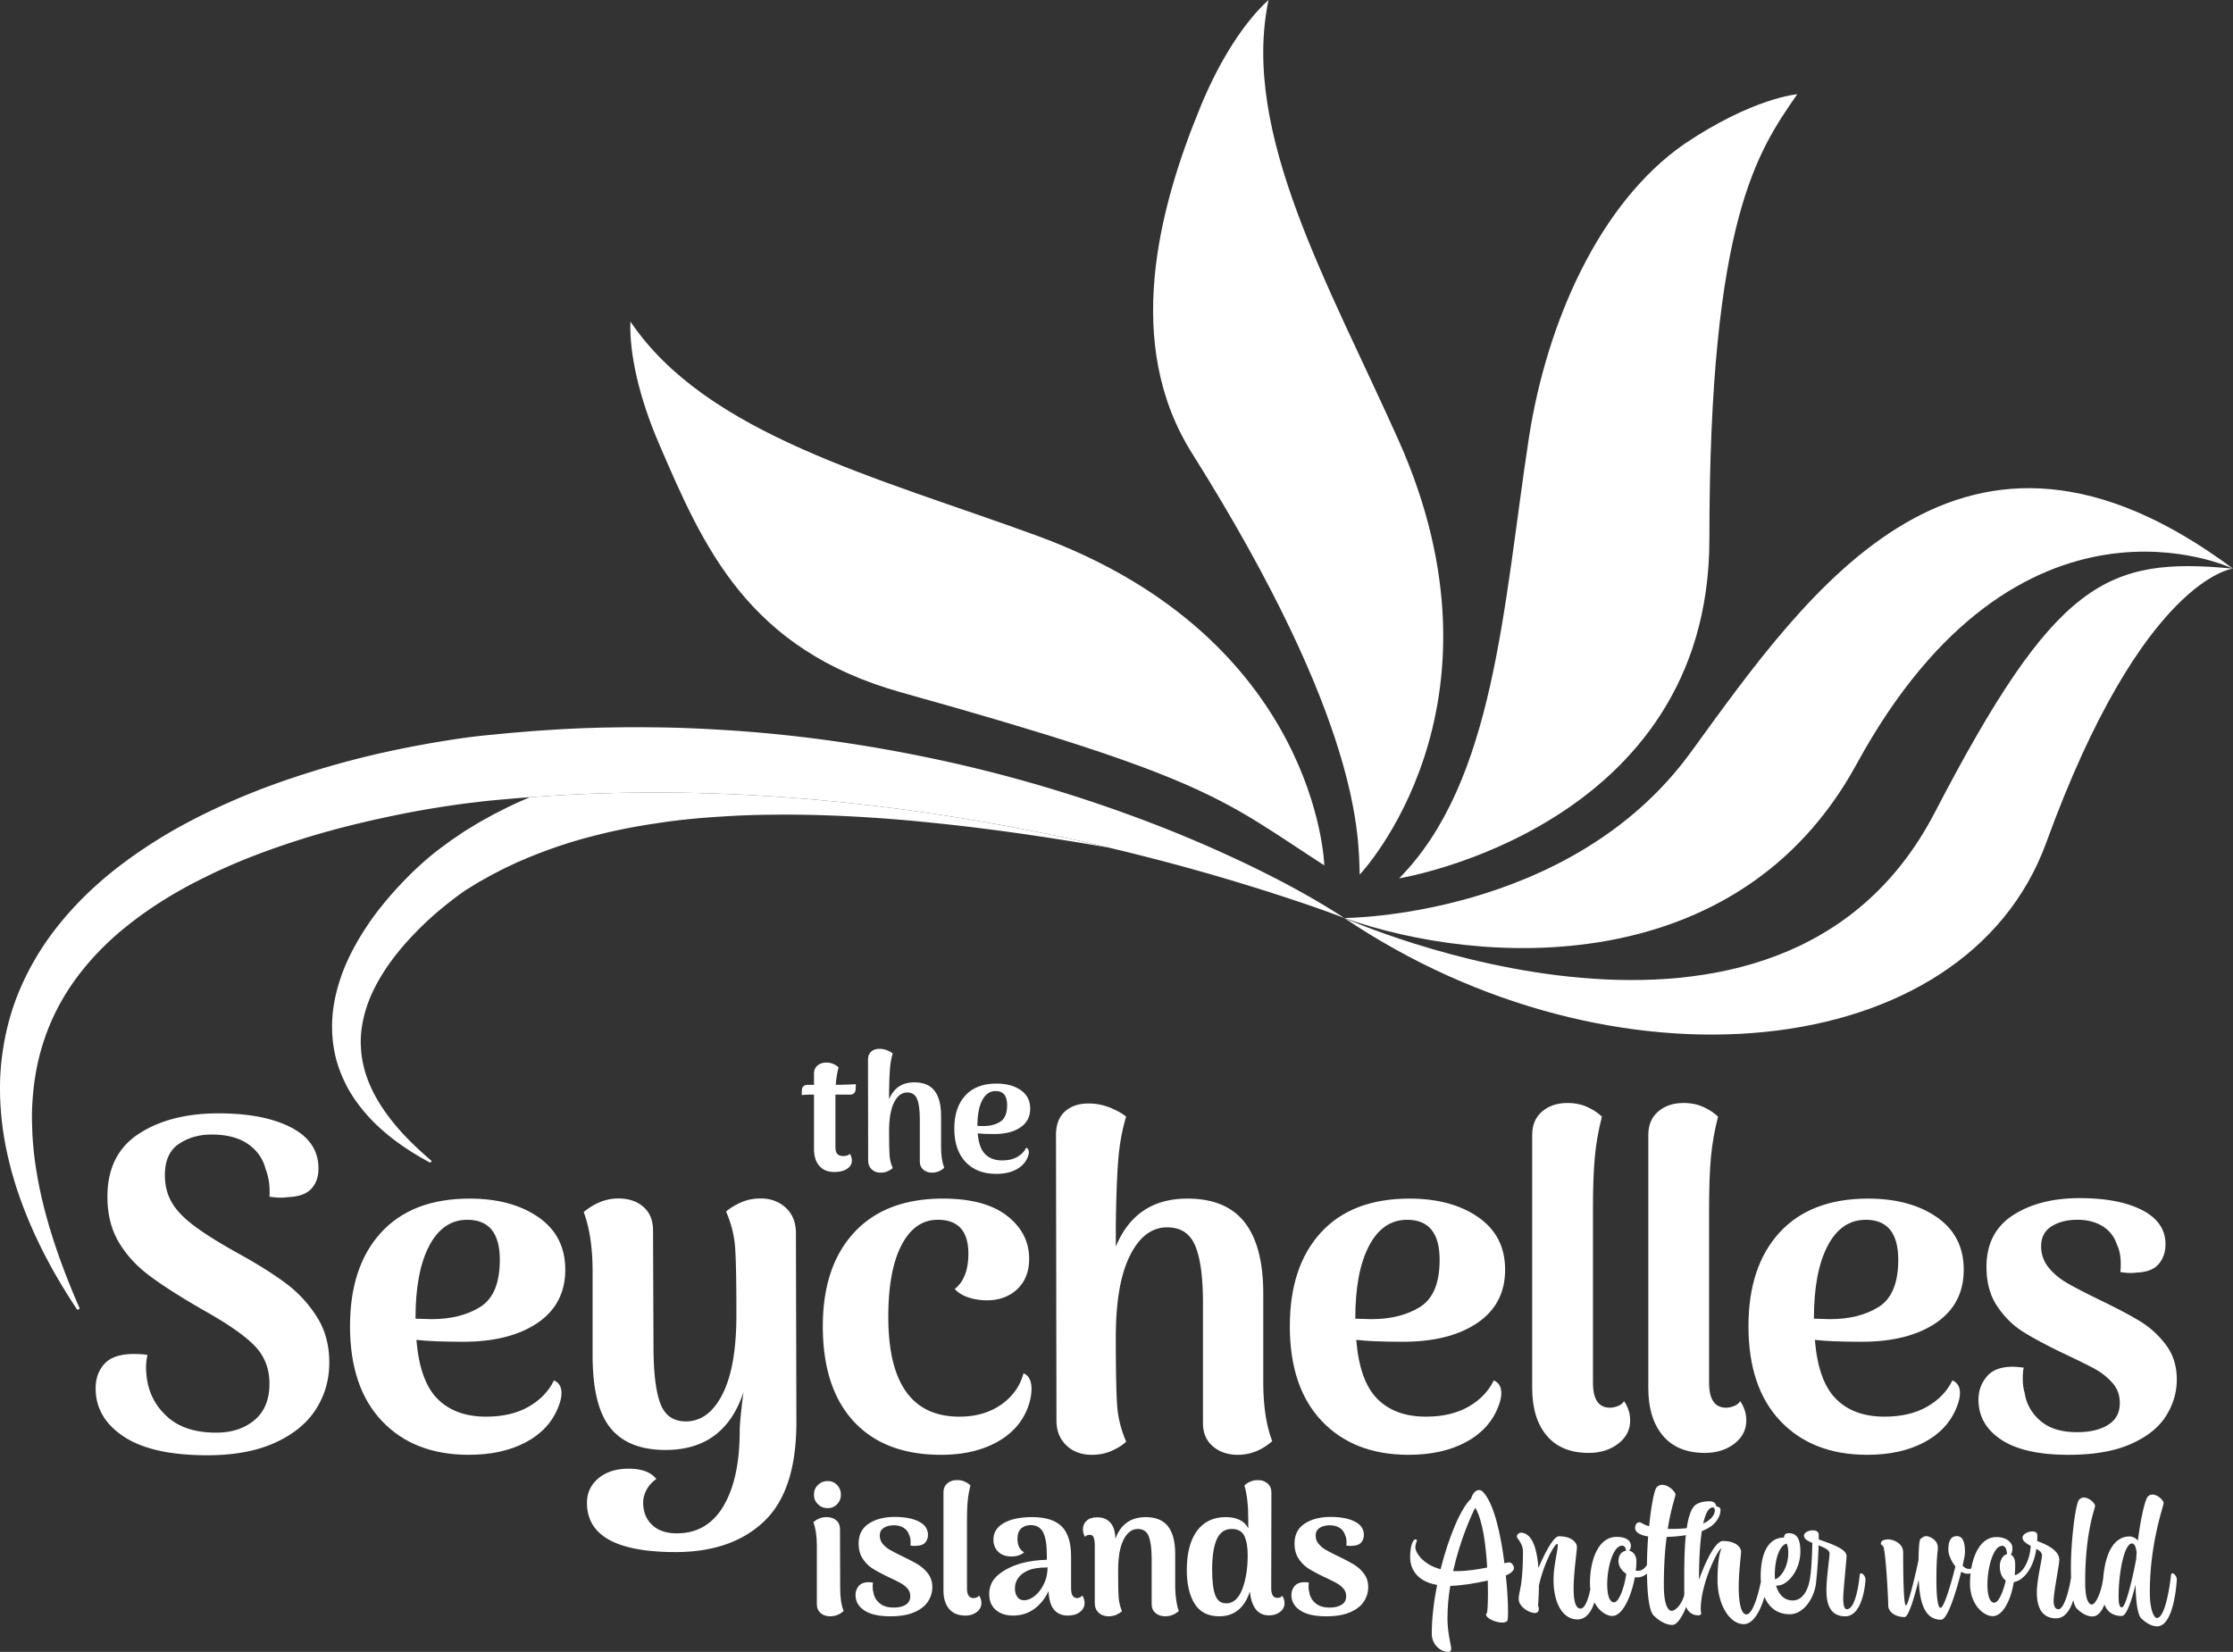 <svg id="Layer_1" xmlns="http://www.w3.org/2000/svg" xmlns:xlink="http://www.w3.org/1999/xlink" viewBox="0 0 734.645 543.602"><rect x="0" y="0" width="734.645" height="543.602" fill="#333333" stroke="none"/><defs><style>.cls-1{fill:#fff}</style></defs><g id="logoMark"><a xlink:href="54.136"><path id="logoMark__PathItem_" class="cls-1" d="M364.79 278.933c-19.217-3.34-38.366-6.165-57.524-8.118-15.422-1.625-30.844-2.586-46.157-2.735-7.661-.02-15.292.07-22.885.585-7.582.426-15.134 1.14-22.577 2.32a190.962 190.962 0 00-22.023 4.529c-1.814.446-3.578 1.01-5.382 1.516a253.77 253.77 0 00-5.302 1.714c-3.49 1.25-6.978 2.528-10.378 3.995l-2.547 1.09-2.507 1.19c-1.685.753-3.301 1.645-4.946 2.487-1.645.843-3.231 1.784-4.856 2.666-.794.466-1.577.972-2.37 1.447l-1.179.724-.594.367-.239.148-.247.159c-2.894 1.972-5.868 4.321-8.682 6.68a106.526 106.526 0 00-8.088 7.592c-5.104 5.303-9.624 11.12-12.874 17.444-1.626 3.162-2.905 6.452-3.707 9.832-.833 3.38-1.21 6.858-.972 10.337.179 3.49.972 6.988 2.23 10.387 1.299 3.39 3.053 6.7 5.194 9.812 4.188 6.19 9.685 11.688 15.609 16.75.153.13.185.354.073.522a.4.4 0 01-.52.13c-6.913-3.704-13.554-8.206-19.216-14.091-2.845-3.003-5.461-6.344-7.562-10.09-2.042-3.766-3.707-7.88-4.52-12.23-.872-4.342-1-8.851-.515-13.262.515-4.4 1.645-8.692 3.171-12.775 1.517-4.084 3.499-7.94 5.69-11.606 2.21-3.667 4.638-7.166 7.294-10.437 2.646-3.29 5.471-6.412 8.425-9.396a106.51 106.51 0 019.494-8.514l.714-.544.635-.466 1.268-.932c.852-.624 1.685-1.259 2.547-1.863 1.755-1.15 3.469-2.409 5.273-3.49 1.804-1.09 3.588-2.21 5.441-3.2l2.756-1.536 2.805-1.428a127.956 127.956 0 019.336-4.301c43.689-3.29 87.576-1.18 131.136 5.223a704.935 704.935 0 0159.279 11.368z"/></a><a xlink:href="28.473"><path id="logoMark__PathItem_-2" class="cls-1" d="M562.377 177.48c0-105.616 16.034-127.802 28.902-146.47 0 0-14.462 1.13-37.051 16.306-28.072 19.428-45.383 58.797-51.255 96.903-8.43 55.421-11.214 113.012-42.673 144.82 0 0 102.077-16.517 102.077-111.56z"/></a><a xlink:href="26.007"><path id="logoMark__PathItem_-3" class="cls-1" d="M460.08 144.798C437.204 93.62 408.171 43.788 417.337 0c-7.67 6.926-15.806 19.2-22.257 34.817-14.082 34.09-25.512 78.36-2.947 114.28 56.184 89.432 54.755 126.691 55.206 138.712 0 0 52.166-54.8 12.74-143.011z"/></a><a xlink:href="54.136"><path id="logoMark__PathItem_-4" class="cls-1" d="M340.96 176.22c-52.65-19.247-108.579-33.288-133.554-70.404-.39 10.326 2.726 24.719 9.415 40.236 14.596 33.872 29.05 67.687 79.813 81.844 101.099 28.194 105.42 35.129 139.057 56.894 0 0-2.02-74.677-94.73-108.57z"/></a><a xlink:href="52.831"><path id="logoMark__PathItem_-5" class="cls-1" d="M442.264 302.093s74.334 0 113.98-54.512c39.174-53.866 89.2-126.864 178.401-60.458 0 0-70.37-33.699-123.89 64.423-39.06 71.607-123.89 66.405-168.491 50.547z"/></a><a xlink:href="52.831"><path id="logoMark__PathItem_-6" class="cls-1" d="M442.264 302.093s142.971 64.041 194.26-34.69c39.645-76.316 56.494-84.245 98.121-80.28 0 0-29.733 2.973-61.45 90.192-26.732 73.514-142.721 84.245-230.93 24.778z"/></a><a xlink:href="71.886"><path id="logoMark__PathItem_-7" class="cls-1" d="M442.267 302.095a376.865 376.865 0 00-16.81-5.956 631.436 631.436 0 00-16.918-5.392c-11.309-3.46-22.677-6.581-34.085-9.455a704.942 704.942 0 00-68.943-13.727c-43.56-6.403-87.446-8.514-131.135-5.224-2.696.199-5.391.416-8.087.664-3.023.268-5.67.486-8.514.843-2.825.317-5.67.684-8.504 1.09a321.003 321.003 0 00-16.978 2.894c-11.259 2.27-22.448 4.936-33.331 8.395-10.882 3.44-21.547 7.473-31.617 12.498-10.11 4.936-19.604 10.902-27.99 17.989-4.182 3.558-8.047 7.433-11.486 11.635-3.46 4.183-6.482 8.703-8.97 13.51a73.86 73.86 0 00-5.818 15.214c-1.378 5.312-2.17 10.812-2.458 16.412-.159 2.795-.129 5.62-.01 8.445.1 2.835.337 5.679.674 8.514.684 5.688 1.794 11.368 3.22 17.017 2.85 11.14 6.897 22.106 11.6 32.86a.483.483 0 01-.843.46c-6.53-9.804-12.289-20.238-16.743-31.368a147.145 147.145 0 01-3.111-8.582c-.922-2.914-1.785-5.858-2.488-8.861-1.457-5.986-2.419-12.151-2.766-18.415a94.014 94.014 0 01-.069-9.456 87.587 87.587 0 011.011-9.495c1.02-6.313 2.736-12.577 5.243-18.534 2.488-5.956 5.66-11.645 9.356-16.918 3.727-5.263 7.96-10.13 12.518-14.59 4.56-4.47 9.475-8.493 14.59-12.18 5.124-3.687 10.436-7.037 15.877-10.09 10.942-6.026 22.32-11.001 33.936-15.075 11.626-4.044 23.43-7.413 35.393-9.98a346.7 346.7 0 0118.05-3.41c3.022-.485 6.064-.941 9.127-1.328 3.043-.396 6.304-.684 9.198-.962l4.45-.425 4.539-.367c3.023-.268 6.046-.436 9.07-.644 3.022-.189 6.055-.327 9.078-.466 3.032-.08 6.065-.218 9.098-.238 6.056-.129 12.112-.09 18.168 0 6.055.109 12.111.387 18.157.753 24.163 1.398 48.178 4.807 71.757 9.862 23.579 5.055 46.722 11.943 69.15 20.486a425.057 425.057 0 0133.045 14.203c10.783 5.204 21.359 10.873 31.37 17.394z"/></a></g><g id="tagline"><path id="tagline__CompoundPathItem_" class="cls-1" d="M466.144 506.899c0 .412-.517 1.187-.517 2.375 0 1.29 2.117 5.471 8.312 7.123 2.736-10.892 6.866-20.443 10.066-23.23.258-1.29 1.342-2.839 2.581-2.839.413 0 .826.155 1.24.567 3.664 3.666 5.936 13.99 7.123 23.54.774-.154 1.29-.31 1.497-.31.98 0 1.652 1.343 1.652 1.808 0 1.187-1.652 2.116-2.685 2.53.517 4.749.723 9.033.723 11.77 0 1.857-.103 2.994-.258 3.2-.361.36-.98.515-1.704.515-2.168 0-5.265-1.444-5.265-2.632 0-.207.103-.361.258-.516.206-.207.362-2.943.362-6.815 0-1.187-.052-2.478-.052-3.87-4.027.928-8.931 1.703-12.338 1.754-.62 3.51-.929 7.176-.929 10.738 0 4.698 1.239 9.034 1.239 9.911 0 .568-.258 1.084-.93 1.084-2.684 0-5.472-2.478-5.472-5.936 0-5.11.672-10.635 1.755-16.106-7.382-1.24-8.878-6.144-8.878-9.034 0-3.82.929-5.937 1.703-5.937.362 0 .516.104.516.31zm23.126 8.93c-.413-7.433-1.496-15.692-3.923-19.667-1.29 2.426-5.007 10.737-7.279 20.855h1.29c3.356 0 6.918-.568 9.912-1.187z"/><path id="tagline__CompoundPathItem_-2" class="cls-1" d="M612.296 517.737c-.264 0-.42.157-.47.626-.097 1.134-1.134 11.195-4.233 11.195-.665 0-1.184-.928-1.184-3.51 0-2.787 1.086-12.28 1.086-14.04 0-2.425-5.886-4.234-9.143-5.417v-1.545c0-1.037-.928-1.448-1.955-1.448-1.35 0-2.894.724-2.894 1.75 0 1.037 1.183 1.76 2.737 2.377-.068 4.742-.352 8.311-.557 10.325v.03c-.03.078-.059.166-.068.283-.411 4.126-2.161 8.311-5.828 8.311-3.148 0-4.752-2.435-5.475-4.908h.469c3.197 0 7.529-4.85 7.529-11.206 0-4.018-1.027-6.033-3.921-6.033-.518 0-1.447.206-1.447 1.448-4.38 0-7.686 3.764-7.686 12.955 0 .518.02 1.036.069 1.545-.01.01 0 .02 0 .02-.763 3.725-2.591 10.765-4.772 10.765-2.327 0-2.532-6.757-2.532-8.82 0-5.065.782-10.53.782-11.88 0-1.134-1.398-3.451-5.994-3.451-2.474 0-5.778 6.913-7.842 12.75 0-7.079.362-12.29.93-16.006 1.7-.675 3.04-1.448 3.97-2.376 1.192-1.183 2.17-2.885 2.17-4.596 0-1.29-1.496-.821-1.496-1.594 0-.518-.831-1.242-2.063-1.242-1.76 0-3.824.362-4.958 1.448-1.29 1.29-2.121 4.028-2.58 7.382-1.34.156-2.846.254-4.548.254h-1.701c1.085-7.07 2.533-10.53 2.533-11.303 0-.929-2.279-3.198-4.342-3.198-.665 0-1.242.206-1.809.773-.87.88-1.858 6.346-2.523 12.848-2.014-.567-2.58-1.29-3.148-1.29-1.036 0-1.447.928-1.447 1.857 0 1.447 1.594 2.376 4.283 2.797a141.802 141.802 0 00-.401 9.386c-.606.92-1.535 1.917-2.855 1.917-.303 0-.567 0-.822-.059.157-1.076.206-2.112.206-3.149 0-1.593-.88-3.148-2.425-3.402.362-.362.616-.929.616-1.545 0-1.858-1.594-3.002-4.742-3.002-6.2 0-8.732 8.106-8.732 15.185 0 .724.049 1.418.137 2.073-.675 3.11-1.74 6.336-3.236 6.336-1.75 0-2.269-2.943-2.269-6.61 0-5.31 1.085-12.183 1.085-13.728 0-1.085-1.34-3.461-5.935-3.461-1.701 0-4.547 5.27-6.717 10.433-.352-4.283-1.183-8.468-3.09-10.374-1.193-1.194-2.22-1.242-2.738-1.242-.567 0-1.29.616-1.29 1.29 0 .616 2.014 2.171 2.014 4.958 0 11.557-1.398 13.053-1.398 15.586s3.412 4.595 5.368 4.595c.987 0 1.241-.723 1.241-1.398 0-.41-.107-.822-.254-.978 0 0 .254-2.894.303-6.658 1.555-7.129 5.065-13.68 5.994-13.68.156 0 .205.205.205.519 0 1.593-1.398 6.658-1.398 11.303 0 7.744 3.1 13.004 7.852 13.004 2.933 0 4.605-2.581 5.583-5.632 1.555 2.963 4.048 4.498 5.925 4.498 3.305 0 6.248-6.395 7.383-12.75.264.049.567.049.83.049 1.252 0 2.328-.538 3.169-1.252.078 6.18.606 12.213 2.2 13.797 1.809 1.809 4.077 3.1 6.14 3.1 1.652 0 3.412-2.993 4.547-5.936.665 1.701 2.014 2.786 4.077 2.786.46 0 .88-.254.88-.723 0-.098-.059-.303-.156-.724v-.567c0-8.722 5.827-19.927 6.707-19.927h.049v.059c0 .303-1.232 1.955-1.232 10.374 0 7.744 3.872 14.403 8.614 14.403 3.305 0 5.574-4.703 6.815-8.976 1.408 3.334 4.107 5.72 8.312 5.72 4.898 0 8.37-5.965 8.692-10.717.01-.049.01-.107.02-.166 0-.03 0-.068.01-.118.195-1.73.625-6.062.782-11.664 1.857.723 3.608 1.506 3.608 2.64 0 1.34-1.027 8.047-1.027 12.183 0 4.077.978 8.517 6.19 8.517 5.015 0 6.404-8.214 6.658-11.978v-.108c0-1.027-.87-2.063-1.437-2.063zm-48.792-21.677c.362 0 .675.41.675.978 0 1.29-1.085 3.05-3.823 4.34.831-3.773 1.906-5.318 3.148-5.318zm-32.472 31.23c-1.594 0-2.268-2.63-2.268-5.935 0-5.476 1.906-12.701 4.908-12.701.978 0 1.232 1.036 1.29 1.652-1.554.254-2.483 1.496-2.483 3.354s1.135 3.305 2.533 4.234c-.519 4.282-2.376 9.396-3.98 9.396zm23.076-8.057v5.632c-.665 2.68-2.63 5.212-4.175 5.212-.773 0-2.533-1.037-2.533-8.468 0-6.395.362-11.665.929-15.85a45.092 45.092 0 006.297-.567c-.46 4.44-.518 9.602-.518 14.041zm29.793-.665c0-6.404 1.906-10.168 3.92-10.59.255.627.519 1.507.519 2.944 0 5.573-3.148 8.624-4.39 8.78 0-.361-.05-.772-.05-1.134z"/><path id="tagline__CompoundPathItem_-3" class="cls-1" d="M714.718 517.737c-.264 0-.42.157-.469.626-.156 1.545-1.653 14.09-4.693 14.09-.675 0-2.279-2.122-2.279-8.419 0-16.417 4.547-28.336 4.547-29.47 0-.772-1.906-2.738-3.667-2.738-.567 0-1.085.205-1.545.675-.83.82-2.327 6.913-3.255 14.451-.93-1.036-2.064-1.34-2.739-1.34-3.598 0-7.841 2.797-8.712 14.169a.159.159 0 00-.058.127c-.567 4.185-2.425 8.106-3.667 8.106-.675 0-2.17-.88-2.17-7.226 0-17.043 3.255-24.161 3.255-25.246 0-.822-1.916-2.738-3.666-2.738-.567 0-1.085.205-1.555.674-1.232 1.183-2.728 13.572-2.728 22.45 0 1.105.02 2.23.049 3.325a1.243 1.243 0 00-.107.4c-.157 1.594-1.907 9.905-4.03 9.905-.615 0-1.593-.303-1.593-2.835 0-2.787 1.858-11.665 1.858-13.425 0-3.246-4.547-5.163-7.284-6.19.058-.566.058-1.192.058-1.857 0-.93-.723-1.29-1.652-1.29-1.399 0-3.207.87-3.207 2.014 0 1.183 1.29 2.004 2.689 2.728-.411 5.935-3.15 9.24-5.27 9.66.107-1.144.156-2.278.156-3.461 0-1.399-.362-2.787-1.447-3.305.312-.362.518-.978.518-2.22 0-1.857-2.015-3.56-5.212-3.56-4.752 0-7.372 4.88-8.31 10.366a3.083 3.083 0 01-.724.107c-.724 0-1.496-.362-2.112-1.076.46-2.121.772-3.725.772-4.234 0-3.207-.567-5.475-2.689-5.475-2.063 0-2.787 1.809-2.787 4.488 0 1.496.93 3.774 2.328 5.476-1.35 5.417-3.716 13.63-4.909 13.63-.772 0-1.34-2.944-1.34-9.084 0-8.575.46-8.78.46-10.746 0-2.679-2.992-3.764-3.764-3.764s-1.496.518-1.966.977c-.41.362-.567 3.57-.616 6.874-1.134 5.515-3.461 14.97-4.126 14.97-.831 0-.929-10.844-.929-17.502 0-3.05-3.363-4.234-4.86-4.234s-2.473.41-2.473 1.447c0 .304.41.41.675.665.928.929 1.75 17.708 1.75 19.673 0 1.956 2.22 3.765 5.368 3.765 1.29 0 3.197-6.346 4.644-12.281.362 7.793 2.063 13.16 7.383 13.16 2.121 0 4.957-9.24 6.61-15.8.674.42 1.398.675 2.17.675.342 0 .645-.06.91-.157a29.076 29.076 0 00-.186 3.305c0 7.02 4.488 10.795 7.43 10.795 3.306 0 5.936-4.958 6.972-11.206 2.944-.47 6.395-4.077 7.431-10.941 1.037.567 1.858 1.232 1.858 2.16 0 1.35-1.701 8.058-1.701 12.184 0 4.077 1.134 8.516 6.346 8.516 2.972 0 4.664-2.874 5.632-5.974.283 1.281.655 2.24 1.134 2.728 1.496 1.545 3.403 2.63 5.163 2.63 1.857 0 3.129-1.779 3.96-3.94.83 2.239 2.61 3.784 5.69 3.784 1.653 0 3.354-5.525 4.547-10.325.098 5.064.567 9.807 1.858 11.097 1.545 1.506 3.461 2.64 5.212 2.64 5.006 0 6.247-11.518 6.502-15.282v-.108c0-1.027-.87-2.063-1.438-2.063zm-54.834 2.376c-.772 3.51-2.317 7.285-3.764 7.285-1.604 0-2.269-2.64-2.269-5.945 0-5.466 1.907-12.75 4.85-12.75 1.29 0 1.545 1.76 1.604 2.737-1.29.206-2.376 2.015-2.376 3.921 0 2.376.821 3.93 1.955 4.752zm42.905-7.128c-.567 3.462-3.256 15.957-4.693 15.957-.724 0-1.085-.88-1.085-3.559 0-8.057 1.906-17.453 4.38-17.453.988 0 1.398 1.555 1.555 3.05l-.157 2.005z"/></g><g id="type"><path id="type__CompoundPathItem_" class="cls-1" d="M278.754 356.908c1.657-.055 2.595-.1 2.814-.137l-.054 1.695c-.037.545-.22.974-.547 1.283s-.747.465-1.257.465h-4.863v17.321c0 1.932.837 2.896 2.514 2.896.437 0 .883-.062 1.338-.19.455-.128.738-.319.847-.575.473.62.71 1.367.71 2.24 0 1.13-.528 2.041-1.584 2.733-1.057.691-2.459 1.039-4.207 1.039-2.114 0-3.753-.674-4.918-2.022-1.167-1.348-1.749-3.188-1.749-5.52v-17.922h-.765c-1.494 0-2.587.054-3.278.164l.054-1.694c.036-.547.227-.965.574-1.257.346-.29.773-.437 1.284-.437h2.131v-3.661c0-1.128.382-2.021 1.147-2.677.766-.656 1.749-.984 2.951-.984.875 0 1.657.164 2.35.492.691.327 1.238.692 1.64 1.093a33.01 33.01 0 00-.93 5.737h.164c.765 0 1.976-.027 3.634-.082z"/><path id="type__CompoundPathItem_-2" class="cls-1" d="M310.647 384.312c-1.203 1.055-2.533 1.584-3.99 1.584-1.166 0-2.13-.327-2.896-.983s-1.147-1.549-1.147-2.678v-13.934c0-3.023-.3-5.246-.902-6.666-.6-1.421-1.685-2.132-3.251-2.132-1.785 0-3.224 1.094-4.317 3.28-1.093 2.185-1.639 5.336-1.639 9.452 0 4.008.055 6.694.164 8.06s.455 2.724 1.038 4.071c-.365.364-.901.71-1.612 1.038-.71.328-1.503.492-2.377.492-1.202 0-2.185-.364-2.95-1.092-.766-.73-1.148-1.695-1.148-2.897l-.055-33.113c0-1.203.346-2.113 1.038-2.733.692-.619 1.603-.928 2.733-.928.874 0 1.712.163 2.513.492.8.327 1.421.673 1.858 1.038-.474 1.53-.784 3.243-.929 5.136-.146 1.895-.237 4.408-.273 7.54v2.405c1.53-3.716 4.298-5.574 8.306-5.574 2.987 0 5.2.92 6.64 2.76 1.438 1.84 2.157 4.6 2.157 8.279v10.217c0 2.77.346 5.064 1.039 6.886z"/><path id="type__CompoundPathItem_-3" class="cls-1" d="M338.498 379.143c0 .475-.128 1.02-.382 1.64-.693 1.748-1.95 3.106-3.77 4.071-1.822.964-4.026 1.448-6.612 1.448-4.227 0-7.578-1.302-10.055-3.907-2.477-2.605-3.716-6.275-3.716-11.011 0-4.625 1.203-8.25 3.607-10.874 2.404-2.623 5.828-3.934 10.273-3.934 3.241 0 5.901.72 7.978 2.158 2.076 1.44 3.114 3.47 3.114 6.093 0 2.66-1.075 4.718-3.224 6.175-2.15 1.457-5.027 2.186-8.633 2.186-2.332 0-4.135-.073-5.41-.22.255 3.17 1.066 5.447 2.432 6.831 1.366 1.385 3.251 2.077 5.655 2.077 1.93 0 3.57-.383 4.918-1.148 1.347-.765 2.331-1.784 2.951-3.06.582.255.874.747.874 1.475zm-15.354-17.075c-1.058 2.021-1.585 4.818-1.585 8.387v.055l1.858.055c2.258 0 4.144-.474 5.656-1.421 1.51-.947 2.267-2.768 2.267-5.465 0-3.095-1.256-4.644-3.77-4.644-1.895 0-3.37 1.011-4.426 3.033z"/><path id="type__CompoundPathItem_-4" class="cls-1" d="M104.149 433.179a41.44 41.44 0 00-10.381-11.08c-4.137-3.051-9.304-6.281-15.5-9.691-6.3-3.514-11.156-6.555-14.566-9.144-3.41-2.578-5.837-5.167-7.282-7.745-1.455-2.588-2.173-5.526-2.173-8.841 0-4.742 1.521-8.152 4.572-10.22 3.042-2.07 6.64-3.108 10.768-3.108 5.063 0 9.096 1.067 12.09 3.183 2.995 2.116 4.903 4.883 5.734 8.293 1.03 2.579 1.445 5.573 1.238 8.983 1.445.208 2.635.311 3.57.311 1.03 0 1.757-.047 2.163-.15 3.722-.104 6.385-1.011 7.982-2.711 1.605-1.71 2.408-3.958 2.408-6.745 0-5.894-3.004-10.39-8.992-13.488-5.989-3.098-13.951-4.647-23.87-4.647-10.635 0-19.4 2.248-26.268 6.744-6.867 4.496-10.305 11.391-10.305 20.686 0 5.687 1.209 10.617 3.646 14.802 2.428 4.184 5.81 7.905 10.145 11.164 4.345 3.25 10.286 7.047 17.824 11.382 7.953 4.45 13.564 8.35 16.813 11.703 3.259 3.363 4.884 7.52 4.884 12.478 0 5.27-1.653 9.276-4.96 12.015-3.305 2.74-7.49 4.1-12.553 4.1-6.82 0-12.137-1.7-15.963-5.11-3.825-3.41-6.092-7.595-6.82-12.554-.208-1.445-.311-2.683-.311-3.721 0-1.446.16-2.834.472-4.185-1.143-.208-2.635-.312-4.496-.312-4.45 0-7.651 1.068-9.606 3.184-1.965 2.115-2.948 4.826-2.948 8.132 0 6.509 3.099 11.807 9.295 15.888 6.206 4.08 15.349 6.12 27.44 6.12 8.775 0 16.19-1.369 22.235-4.108 6.045-2.73 10.54-6.404 13.479-11.004 2.947-4.591 4.42-9.739 4.42-15.416 0-5.79-1.398-10.853-4.184-15.188z"/><path id="type__CompoundPathItem_-5" class="cls-1" d="M182.255 454.252c-1.757 3.618-4.543 6.508-8.369 8.68-3.816 2.173-8.472 3.26-13.941 3.26-6.82 0-12.166-1.966-16.04-5.895-3.882-3.92-6.177-10.38-6.904-19.373 3.618.416 8.737.623 15.35.623 10.229 0 18.39-2.068 24.482-6.196 6.093-4.137 9.144-9.975 9.144-17.522 0-7.433-2.947-13.195-8.832-17.276-5.894-4.08-13.432-6.12-22.632-6.12-12.6 0-22.31 3.72-29.13 11.155-6.82 7.443-10.23 17.72-10.23 30.84 0 13.432 3.514 23.85 10.542 31.237 7.018 7.386 16.53 11.08 28.516 11.08 7.33 0 13.583-1.37 18.75-4.11 5.167-2.739 8.728-6.583 10.692-11.551.718-1.748 1.087-3.297 1.087-4.648 0-2.059-.832-3.457-2.485-4.184zm-45.556-20.46c0-10.116 1.492-18.05 4.486-23.783 3.004-5.734 7.189-8.606 12.554-8.606 7.131 0 10.702 4.393 10.702 13.177 0 7.641-2.154 12.808-6.433 15.5-4.288 2.683-9.634 4.024-16.048 4.024l-5.262-.15v-.162z"/><path id="type__CompoundPathItem_-6" class="cls-1" d="M336.726 451.928c-1.143 4.242-3.59 7.67-7.358 10.306-3.778 2.635-8.35 3.957-13.725 3.957-15.594 0-23.396-10.957-23.396-32.861 0-10.126 1.445-17.975 4.335-23.558 2.89-5.573 6.877-8.369 11.94-8.369 6.715 0 10.069 3.722 10.069 11.165 0 5.365-1.502 9.248-4.497 11.618 1.143 1.238 2.664 2.173 4.572 2.787a19.15 19.15 0 005.97.935c4.128 0 7.49-1.238 10.078-3.722 2.58-2.475 3.873-5.78 3.873-9.918 0-5.676-2.427-10.409-7.283-14.177-4.864-3.77-11.882-5.659-21.082-5.659-12.6 0-22.34 3.722-29.216 11.156-6.867 7.443-10.305 17.72-10.305 30.84 0 13.536 3.381 23.973 10.154 31.313 6.763 7.339 16.35 11.004 28.753 11.004 7.537 0 13.894-1.53 19.061-4.572 5.167-3.051 8.52-7.31 10.07-12.79.415-1.549.622-2.994.622-4.335 0-2.692-.878-4.392-2.635-5.12z"/><path id="type__CompoundPathItem_-7" class="cls-1" d="M415.607 454.715v-28.98c0-10.428-2.04-18.258-6.121-23.481-4.08-5.214-10.362-7.822-18.835-7.822-11.363 0-19.212 5.271-23.557 15.803v-6.81c.104-8.888.368-16.02.774-21.395.416-5.365 1.294-10.23 2.636-14.565-1.238-1.03-2.995-2.012-5.262-2.947a18.766 18.766 0 00-7.131-1.388c-3.202 0-5.79.878-7.755 2.635-1.965 1.757-2.938 4.335-2.938 7.745l.151 93.919c0 3.41 1.087 6.149 3.259 8.208 2.163 2.068 4.959 3.108 8.369 3.108 2.475 0 4.723-.473 6.735-1.398 2.021-.926 3.542-1.908 4.571-2.947-1.653-3.817-2.635-7.67-2.937-11.543-.312-3.873-.472-11.496-.472-22.859 0-11.675 1.549-20.61 4.656-26.816 3.099-6.196 7.179-9.294 12.242-9.294 4.44 0 7.519 2.011 9.219 6.045 1.71 4.023 2.56 10.333 2.56 18.9v39.521c0 3.203 1.086 5.734 3.249 7.595 2.173 1.86 4.912 2.796 8.218 2.796 4.128 0 7.906-1.503 11.316-4.497-1.965-5.166-2.947-11.674-2.947-19.533z"/><path id="type__CompoundPathItem_-8" class="cls-1" d="M491.457 454.252c-1.757 3.618-4.553 6.508-8.37 8.68-3.825 2.173-8.472 3.26-13.95 3.26-6.82 0-12.166-1.966-16.04-5.895-3.872-3.92-6.177-10.38-6.894-19.373 3.617.416 8.727.623 15.34.623 10.229 0 18.39-2.068 24.492-6.196 6.092-4.137 9.143-9.975 9.143-17.522 0-7.433-2.947-13.195-8.84-17.276-5.885-4.08-13.433-6.12-22.623-6.12-12.61 0-22.32 3.72-29.14 11.155-6.82 7.443-10.23 17.72-10.23 30.84 0 13.432 3.514 23.85 10.542 31.237 7.027 7.386 16.53 11.08 28.516 11.08 7.34 0 13.583-1.37 18.75-4.11 5.167-2.739 8.737-6.583 10.702-11.551.718-1.748 1.077-3.297 1.077-4.648 0-2.059-.822-3.457-2.475-4.184zm-45.566-20.46c0-10.116 1.492-18.05 4.496-23.783 2.994-5.734 7.179-8.606 12.553-8.606 7.132 0 10.693 4.393 10.693 13.177 0 7.641-2.144 12.808-6.433 15.5-4.288 2.683-9.634 4.024-16.038 4.024l-5.271-.15v-.162z"/><path id="type__CompoundPathItem_-9" class="cls-1" d="M534.307 461.072c-.416.727-1.086 1.266-2.012 1.624-.935.369-1.813.548-2.635.548-3.722 0-5.583-2.739-5.583-8.217v-57.345c0-7.018.208-12.705.624-17.04.406-4.345 1.18-8.737 2.323-13.177-1.143-1.134-2.692-2.172-4.647-3.098-1.965-.935-4.184-1.398-6.669-1.398-3.41 0-6.196.935-8.368 2.796-2.173 1.851-3.26 4.44-3.26 7.745v83.226c0 6.716 1.607 11.958 4.809 15.727 3.202 3.779 7.802 5.658 13.79 5.658 3.826 0 7.056-1.01 9.692-3.022 2.635-2.012 3.948-4.572 3.948-7.67 0-2.277-.67-4.393-2.012-6.357z"/><path id="type__CompoundPathItem_-10" class="cls-1" d="M572.512 461.072c-.415.727-1.086 1.266-2.012 1.624-.935.369-1.813.548-2.635.548-3.722 0-5.583-2.739-5.583-8.217v-57.345c0-7.018.208-12.705.624-17.04.406-4.345 1.18-8.737 2.324-13.177-1.143-1.134-2.692-2.172-4.648-3.098-1.964-.935-4.184-1.398-6.668-1.398-3.41 0-6.197.935-8.37 2.796-2.172 1.851-3.258 4.44-3.258 7.745v83.226c0 6.716 1.606 11.958 4.808 15.727 3.202 3.779 7.802 5.658 13.79 5.658 3.826 0 7.056-1.01 9.692-3.022 2.635-2.012 3.948-4.572 3.948-7.67 0-2.277-.67-4.393-2.012-6.357z"/><path id="type__CompoundPathItem_-11" class="cls-1" d="M642.339 454.252c-1.757 3.618-4.543 6.508-8.369 8.68-3.825 2.173-8.473 3.26-13.951 3.26-6.81 0-12.166-1.966-16.039-5.895-3.873-3.92-6.168-10.38-6.895-19.373 3.618.416 8.728.623 15.349.623 10.22 0 18.381-2.068 24.483-6.196 6.093-4.137 9.144-9.975 9.144-17.522 0-7.433-2.947-13.195-8.832-17.276-5.894-4.08-13.432-6.12-22.632-6.12-12.6 0-22.31 3.72-29.13 11.155-6.82 7.443-10.23 17.72-10.23 30.84 0 13.432 3.504 23.85 10.532 31.237 7.028 7.386 16.53 11.08 28.517 11.08 7.339 0 13.592-1.37 18.759-4.11 5.166-2.739 8.727-6.583 10.692-11.551.718-1.748 1.086-3.297 1.086-4.648 0-2.059-.83-3.457-2.484-4.184zm-45.566-20.46c0-10.116 1.502-18.05 4.496-23.783 2.994-5.734 7.179-8.606 12.554-8.606 7.13 0 10.692 4.393 10.692 13.177 0 7.641-2.144 12.808-6.432 15.5-4.289 2.683-9.635 4.024-16.04 4.024l-5.27-.15v-.162z"/><path id="type__CompoundPathItem_-12" class="cls-1" d="M712.51 442.473c-2.428-3.202-5.318-5.81-8.672-7.82-3.362-2.022-7.83-4.365-13.412-7.057-4.44-2.172-7.878-3.948-10.306-5.346-2.427-1.398-4.467-3.098-6.12-5.11-1.653-2.021-2.475-4.364-2.475-7.056 0-2.89 1.133-5.063 3.41-6.508 2.267-1.445 5.11-2.173 8.52-2.173 3.306 0 6.092.728 8.368 2.173 2.277 1.445 3.826 3.466 4.648 6.045.831 1.653 1.247 3.769 1.247 6.357 0 1.237-.057 2.116-.16 2.626 1.444.217 2.483.311 3.097.311 1.03 0 1.804-.047 2.324-.15 3.306-.104 5.715-1.03 7.207-2.787 1.502-1.757 2.248-3.93 2.248-6.518 0-4.855-2.56-8.595-7.67-11.23-5.11-2.636-11.958-3.949-20.535-3.949-8.888 0-16.218 1.88-22.008 5.649-5.79 3.778-8.68 9.436-8.68 16.974 0 5.167 1.19 9.512 3.57 13.016 2.37 3.513 5.214 6.31 8.52 8.369 3.306 2.068 7.745 4.448 13.327 7.13 4.856 2.278 8.34 4.006 10.466 5.196a21.386 21.386 0 015.573 4.487c1.606 1.814 2.409 4.014 2.409 6.593 0 3.202-1.294 5.601-3.882 7.207-2.579 1.606-5.989 2.399-10.22 2.399-5.167 0-9.2-1.266-12.091-3.797-2.9-2.531-4.6-5.601-5.12-9.219-.415-1.341-.613-2.89-.613-4.647 0-1.55.094-2.74.311-3.57-1.662-.208-2.843-.312-3.57-.312-3.93 0-6.792 1.086-8.596 3.258-1.813 2.173-2.72 4.704-2.72 7.595 0 5.479 2.503 9.87 7.519 13.177 5.015 3.306 12.373 4.959 22.084 4.959 8.265 0 15.056-1.162 20.383-3.495 5.318-2.324 9.191-5.366 11.619-9.144 2.427-3.769 3.646-7.82 3.646-12.166 0-4.44-1.219-8.265-3.646-11.467z"/><a xlink:href="71.886"><path id="type__PathItem_" class="cls-1" d="M262.005 468.062c0 15-3.542 25.862-10.636 32.596-7.046 6.688-16.68 10.06-28.913 10.098h-.217c-2.2 0-4.28-.066-6.234-.217-15.265-1.077-22.897-6.414-22.897-15.973 0-3.287 1.257-5.989 3.779-8.095 2.512-2.106 5.828-3.155 9.936-3.155 4.317 0 7.35 1.134 9.097 3.391-1.436 1.03-2.522 2.239-3.24 3.618-.718 1.389-1.077 2.749-1.077 4.09 0 3.08.973 5.545 2.928 7.396 1.124 1.067 2.513 1.823 4.147 2.286a15.06 15.06 0 003.4.482c.199.01.416.01.624.01.198 0 .387 0 .585-.02 2.56-.056 4.893-.576 6.98-1.577.124-.048.237-.104.36-.17a2.37 2.37 0 00.368-.199c.208-.094.406-.207.605-.33.01 0 .01-.01.01-.01.065-.028.131-.075.198-.113.009 0 .009-.01.009-.01.066-.037.132-.075.189-.122 1.483-.935 2.834-2.144 4.033-3.608.047-.047.085-.085.104-.133.624-.755 1.2-1.577 1.747-2.474.047-.086.104-.17.151-.255 3.543-6.008 5.318-14.254 5.318-24.739 0-2.05.407-6.262 1.228-12.638-4.212 12.638-12.742 18.958-25.588 18.958-8.218 0-14.282-2.41-18.183-7.245-3.91-4.827-5.856-12.79-5.856-23.888v-27.591c0-7.803-.983-14.33-2.928-19.572 3.599-2.975 7.396-4.468 11.4-4.468 3.392 0 6.14.926 8.247 2.768 2.106 1.851 3.164 4.42 3.164 7.707l.151 38.076c0 8.634.746 14.925 2.239 18.882 1.483 3.958 4.288 5.932 8.397 5.932 5.035 0 9.068-3.004 12.1-9.02 3.032-6.008 4.543-14.717 4.543-26.128 0-11.193-.15-18.692-.463-22.499-.302-3.797-1.284-7.604-2.928-11.401 1.134-1.03 2.702-2.002 4.704-2.928 2.003-.926 4.241-1.389 6.707-1.389 3.287 0 6.035 1.03 8.246 3.08 2.21 2.059 3.315 4.836 3.315 8.321l.151 62.276z"/></a><path id="type__CompoundPathItem_-13" class="cls-1" d="M277.556 530.148c-1.28 1.16-2.78 1.74-4.5 1.74-1.24 0-2.27-.36-3.09-1.079-.82-.72-1.23-1.7-1.23-2.94v-19.32c0-3.039-.38-5.579-1.14-7.62 1.24-1.119 2.68-1.68 4.32-1.68 1.32 0 2.39.351 3.21 1.05.82.7 1.23 1.69 1.23 2.97l.06 19.32c0 3.16.38 5.68 1.14 7.56zm-8.46-35.129c-.88-.858-1.32-1.908-1.32-3.15 0-1.279.44-2.349 1.32-3.209.88-.86 1.94-1.29 3.18-1.29 1.24 0 2.28.43 3.12 1.29.84.86 1.26 1.93 1.26 3.21 0 1.24-.42 2.29-1.26 3.15-.84.86-1.88 1.29-3.12 1.29-1.24 0-2.3-.43-3.18-1.29z"/><path id="type__CompoundPathItem_-14" class="cls-1" d="M284.379 529.968c-1.94-1.28-2.91-2.979-2.91-5.1 0-1.118.35-2.1 1.05-2.94.7-.839 1.81-1.26 3.33-1.26.279 0 .74.041 1.38.12-.08.321-.12.78-.12 1.381 0 .68.08 1.28.24 1.8.2 1.4.86 2.59 1.98 3.57 1.119.98 2.68 1.47 4.68 1.47 1.639 0 2.96-.31 3.96-.93.999-.62 1.5-1.55 1.5-2.79 0-1-.311-1.85-.93-2.55-.621-.7-1.341-1.28-2.16-1.74-.821-.46-2.171-1.13-4.05-2.01-2.16-1.04-3.88-1.96-5.16-2.76-1.281-.8-2.38-1.88-3.3-3.24-.921-1.36-1.38-3.04-1.38-5.04 0-2.919 1.12-5.11 3.36-6.57 2.24-1.459 5.079-2.19 8.52-2.19 3.32 0 5.97.51 7.95 1.53s2.969 2.471 2.969 4.35c0 1.001-.29 1.84-.87 2.52-.58.68-1.51 1.04-2.79 1.08-.2.04-.5.06-.9.06-.24 0-.64-.039-1.2-.12.04-.2.06-.54.06-1.02 0-1-.16-1.82-.48-2.46-.32-1-.92-1.78-1.8-2.34-.88-.559-1.96-.84-3.24-.84-1.32 0-2.42.281-3.3.84-.88.56-1.32 1.4-1.32 2.52 0 1.041.32 1.95.96 2.73.64.78 1.43 1.44 2.37 1.98.94.54 2.27 1.23 3.99 2.07 2.16 1.04 3.89 1.95 5.19 2.73a11.84 11.84 0 013.36 3.03c.94 1.24 1.41 2.72 1.41 4.44 0 1.68-.47 3.25-1.41 4.71s-2.44 2.64-4.5 3.54c-2.06.9-4.69 1.35-7.89 1.35-3.76 0-6.61-.64-8.55-1.92z"/><path id="type__CompoundPathItem_-15" class="cls-1" d="M312.257 529.459c-1.24-1.46-1.86-3.49-1.86-6.09V491.15c0-1.28.42-2.28 1.26-3 .84-.72 1.92-1.08 3.24-1.08.96 0 1.82.18 2.58.54.76.36 1.359.76 1.8 1.2a33.17 33.17 0 00-.9 5.1c-.16 1.68-.24 3.88-.24 6.6v22.199c0 2.12.72 3.18 2.16 3.18.32 0 .66-.07 1.02-.21.36-.14.619-.35.78-.63.52.76.78 1.58.78 2.46 0 1.2-.51 2.19-1.53 2.97-1.02.78-2.271 1.17-3.75 1.17-2.32 0-4.1-.73-5.34-2.19z"/><path id="type__CompoundPathItem_-16" class="cls-1" d="M356.824 527.509c0 1.16-.5 2.14-1.5 2.94-1 .8-2.34 1.2-4.02 1.2-1.92 0-3.42-.63-4.5-1.891-1.08-1.26-1.7-3.308-1.86-6.149-1.12 2.44-2.68 4.39-4.68 5.85-2 1.46-4.32 2.19-6.96 2.19-2.36 0-4.259-.62-5.699-1.86-1.44-1.24-2.16-2.98-2.16-5.22 0-2.56.98-4.66 2.94-6.3 1.96-1.64 4.44-2.9 7.44-3.78 2.6-.72 5.46-1.12 8.58-1.2v-1.5c0-3.399-.4-5.9-1.2-7.5-.801-1.6-2.181-2.4-4.14-2.4-1.28 0-2.32.37-3.12 1.11-.8.74-1.2 1.87-1.2 3.39 0 2.12.72 3.6 2.16 4.44-.441.441-1.03.78-1.77 1.02-.741.24-1.53.36-2.37.36-1.84 0-3.29-.52-4.35-1.56-1.06-1.04-1.59-2.36-1.59-3.96 0-2.36 1.14-4.19 3.42-5.49 2.28-1.3 5.38-1.95 9.3-1.95 4.44 0 7.689 1.02 9.75 3.06 2.06 2.04 3.09 5.36 3.09 9.96v10.44c0 2.12.66 3.18 1.979 3.18.28 0 .58-.07.9-.21.32-.14.58-.35.78-.63.52.76.78 1.58.78 2.46zm-16.38-2.34c1.2-.96 2.2-2.27 3-3.93.8-1.66 1.2-3.47 1.2-5.43-3.16 0-5.52.44-7.08 1.32-1.12.56-2.01 1.32-2.669 2.28s-.99 2.06-.99 3.3c0 1.08.25 2 .75 2.76.5.76 1.25 1.14 2.25 1.14 1.16 0 2.34-.48 3.54-1.44z"/><path id="type__CompoundPathItem_-17" class="cls-1" d="M387.834 530.148c-1.32 1.16-2.82 1.74-4.5 1.74-1.28 0-2.34-.36-3.18-1.079-.84-.72-1.26-1.7-1.26-2.94v-15.3c-.04-3.24-.38-5.619-1.02-7.14-.64-1.52-1.82-2.28-3.54-2.28-1.92 0-3.48 1.17-4.68 3.51s-1.8 5.751-1.8 10.23c0 4.4.06 7.35.181 8.85.12 1.5.48 2.99 1.08 4.47-.4.4-.99.78-1.77 1.14s-1.65.54-2.61.54c-1.36 0-2.46-.401-3.3-1.2-.84-.8-1.26-1.86-1.26-3.18v-19.26c-.04-1.119-.18-1.93-.42-2.43s-.64-.75-1.2-.75c-.76 0-1.28.24-1.56.72-.48-.8-.72-1.62-.72-2.46 0-1.2.41-2.169 1.23-2.91.82-.74 1.97-1.109 3.45-1.109 1.84 0 3.29.59 4.35 1.77 1.059 1.18 1.61 2.95 1.65 5.31 1.719-4.76 5.06-7.14 10.02-7.14 3.279 0 5.708 1.01 7.29 3.03 1.579 2.02 2.369 5.05 2.369 9.09v11.219c.12 3.32.52 5.84 1.2 7.56z"/><path id="type__CompoundPathItem_-18" class="cls-1" d="M422.607 527.568c0 1.161-.49 2.121-1.47 2.88-.98.76-2.19 1.14-3.63 1.14-1.88 0-3.34-.68-4.38-2.04-1.04-1.36-1.68-3.3-1.92-5.82-1.8 5.44-5.16 8.16-10.08 8.16-3.68 0-6.38-1.38-8.1-4.14-1.72-2.76-2.58-6.439-2.58-11.04 0-5.558 1.11-9.859 3.331-12.898s5.39-4.56 9.51-4.56c1.839 0 3.39.32 4.65.96 1.26.64 2.169 1.56 2.73 2.76v-3.24c0-4.36-.42-8-1.26-10.92 1.279-1.16 2.76-1.74 4.44-1.74 1.279 0 2.34.37 3.179 1.11.84.74 1.26 1.73 1.26 2.97l-.06 31.559c0 2.08.68 3.12 2.04 3.12.76 0 1.28-.24 1.56-.72.52.8.78 1.62.78 2.46zm-13.92-4.59c1.2-3.099 1.8-6.828 1.8-11.189 0-2.64-.36-4.74-1.08-6.3-.72-1.56-2.12-2.34-4.2-2.34-2.24 0-3.87 1.13-4.889 3.39-1.02 2.26-1.53 5.59-1.53 9.99 0 3.8.34 6.6 1.02 8.4.68 1.8 1.88 2.7 3.6 2.7 2.32 0 4.08-1.55 5.28-4.65z"/><path id="type__CompoundPathItem_-19" class="cls-1" d="M427.786 529.968c-1.94-1.28-2.91-2.979-2.91-5.1 0-1.118.35-2.1 1.05-2.94.7-.839 1.81-1.26 3.33-1.26.28 0 .74.041 1.38.12-.08.321-.12.78-.12 1.381 0 .68.08 1.28.24 1.8.2 1.4.86 2.59 1.98 3.57s2.68 1.47 4.68 1.47c1.64 0 2.96-.31 3.96-.93 1-.62 1.5-1.55 1.5-2.79 0-1-.31-1.85-.93-2.55-.62-.7-1.34-1.28-2.16-1.74-.82-.46-2.17-1.13-4.05-2.01-2.16-1.04-3.88-1.96-5.16-2.76-1.28-.8-2.38-1.88-3.3-3.24-.92-1.36-1.38-3.04-1.38-5.04 0-2.919 1.12-5.11 3.36-6.57 2.24-1.459 5.079-2.19 8.52-2.19 3.32 0 5.97.51 7.95 1.53s2.97 2.471 2.97 4.35c0 1.001-.291 1.84-.87 2.52-.58.68-1.511 1.04-2.79 1.08-.202.04-.501.06-.9.06-.24 0-.64-.039-1.2-.12.039-.2.06-.54.06-1.02 0-1-.16-1.82-.48-2.46-.321-1-.921-1.78-1.8-2.34-.88-.559-1.96-.84-3.24-.84-1.32 0-2.421.281-3.3.84-.88.56-1.32 1.4-1.32 2.52 0 1.041.32 1.95.96 2.73.64.78 1.43 1.44 2.37 1.98.939.54 2.27 1.23 3.99 2.07 2.16 1.04 3.889 1.95 5.19 2.73a11.84 11.84 0 013.36 3.03c.939 1.24 1.409 2.72 1.409 4.44 0 1.68-.47 3.25-1.41 4.71s-2.44 2.64-4.5 3.54c-2.06.9-4.69 1.35-7.89 1.35-3.76 0-6.61-.64-8.549-1.92z"/></g></svg>